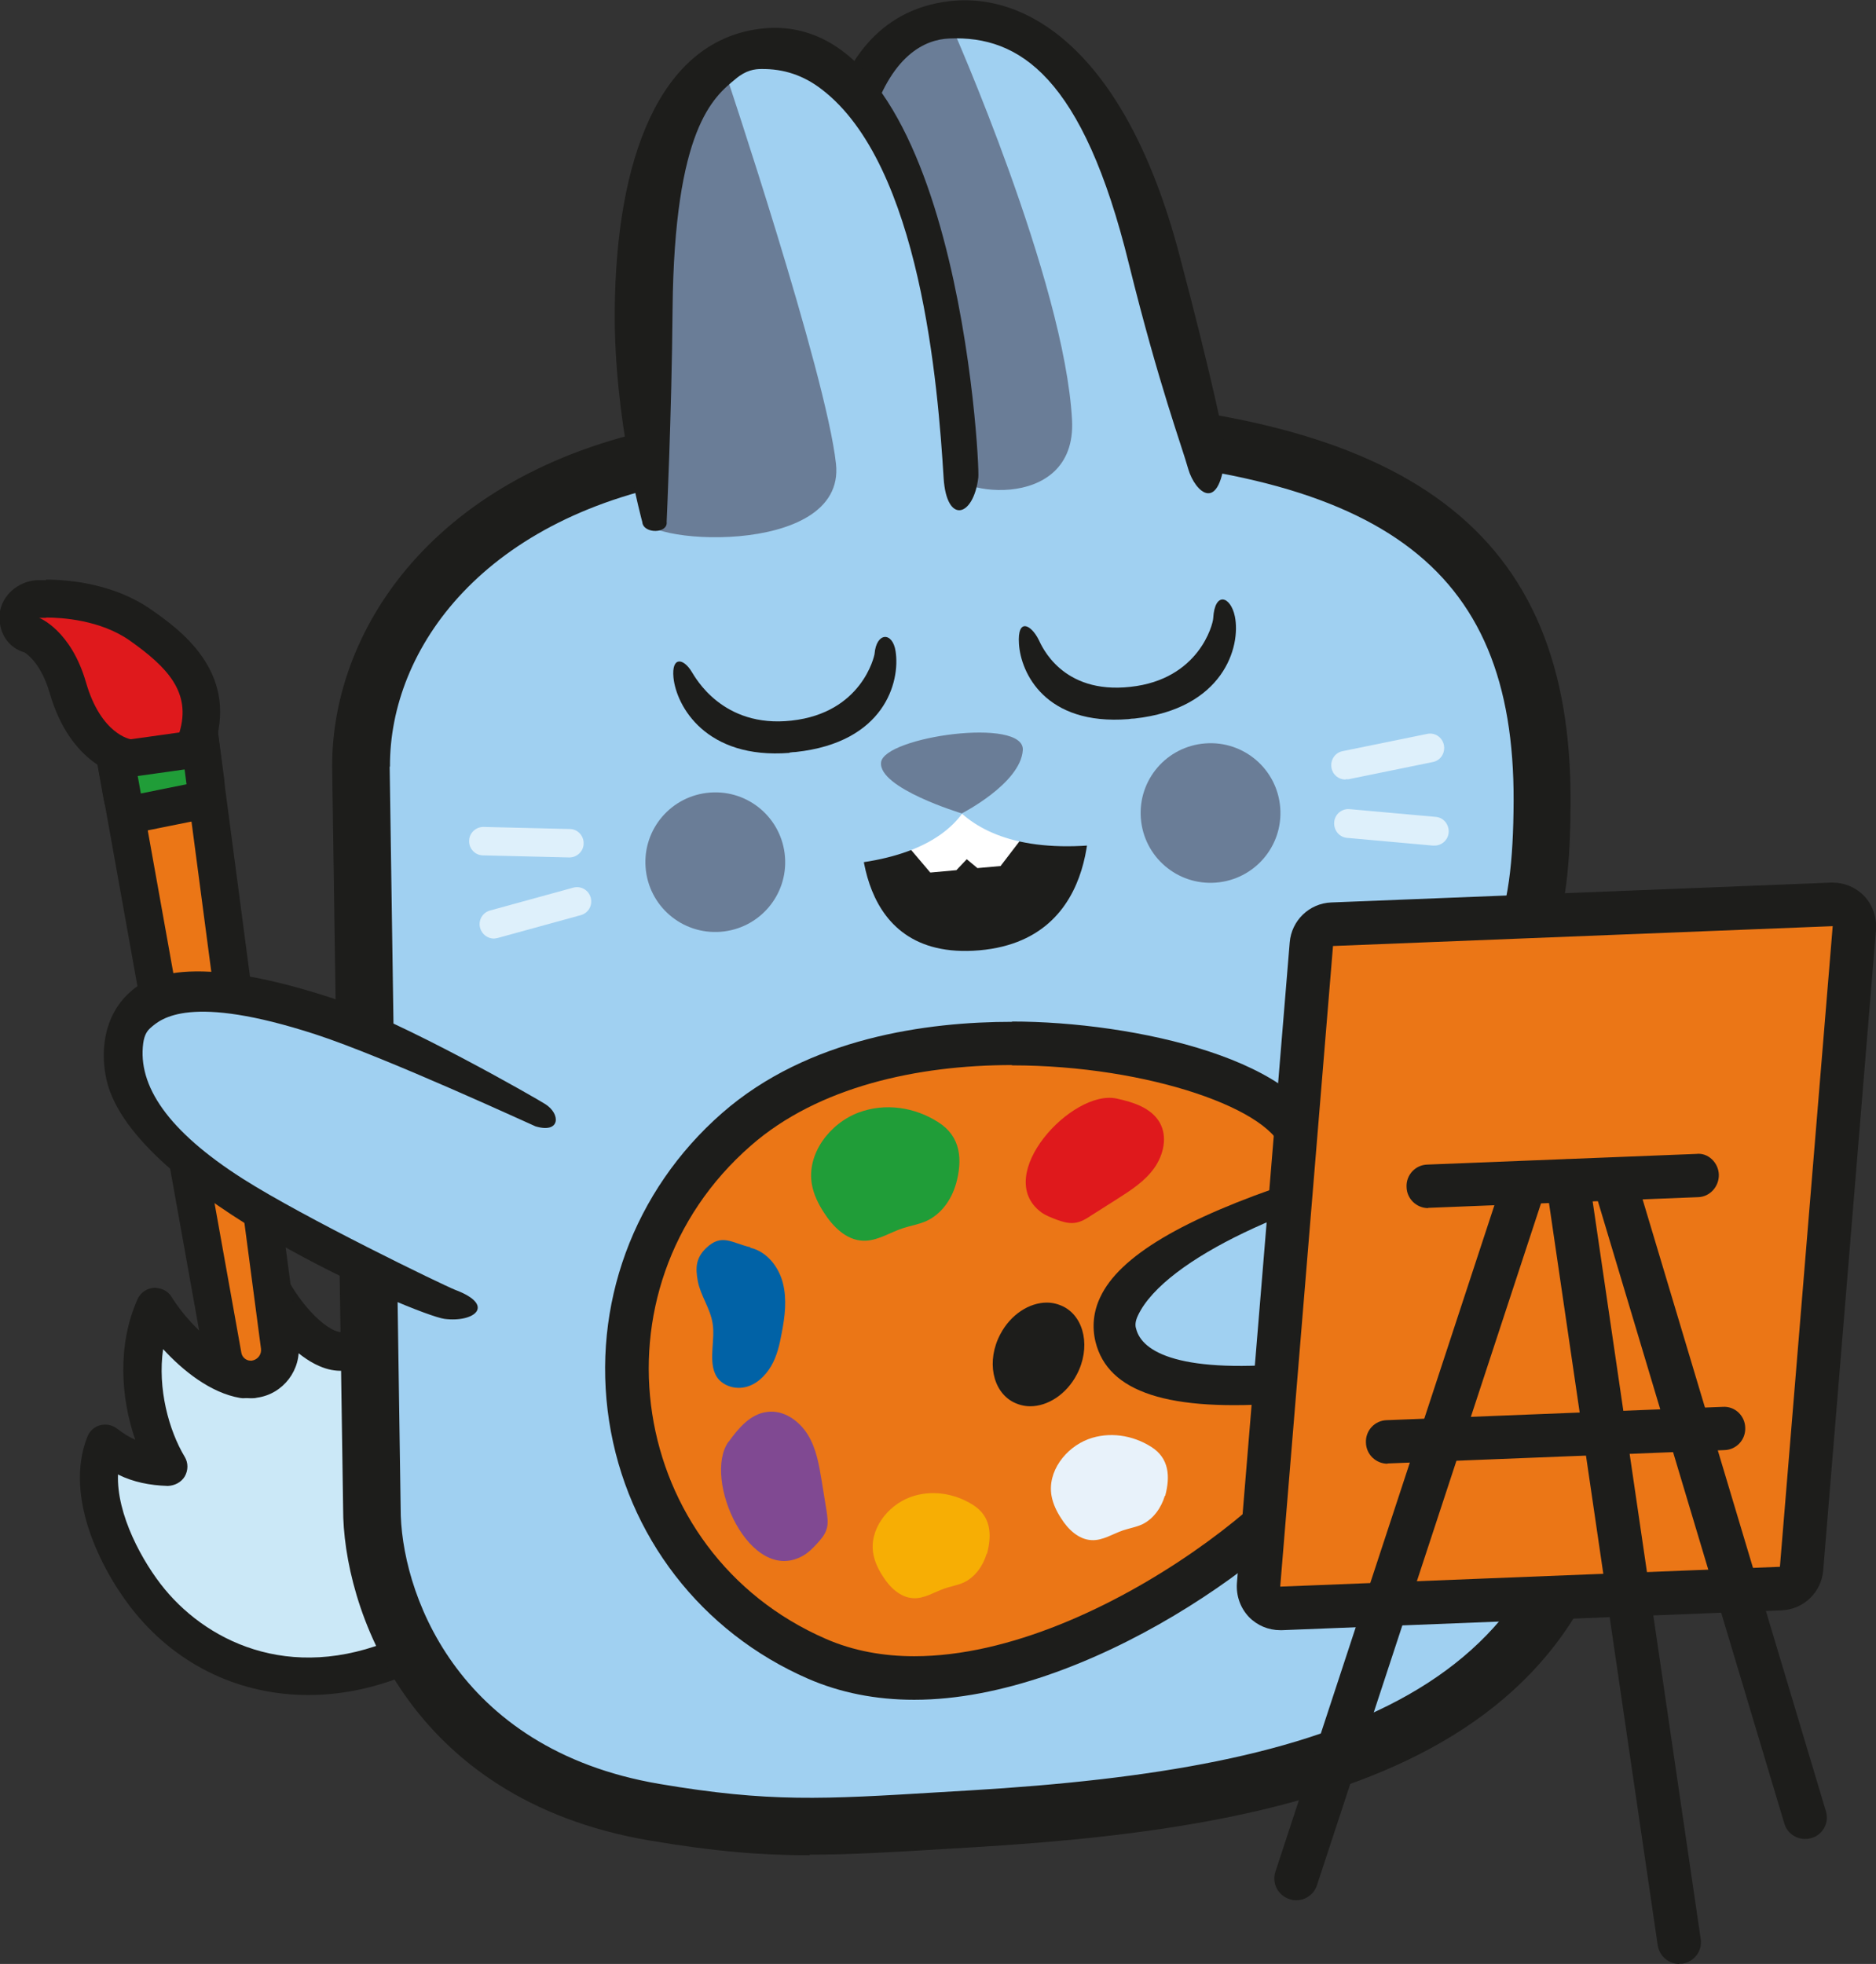 <?xml version="1.0" encoding="UTF-8"?> <svg xmlns="http://www.w3.org/2000/svg" width="342" height="358" viewBox="0 0 342 358" fill="none"><rect x="0" y="0" width="342" height="358" fill="#333333" stroke="none"/><g clip-path="url(#clip0_1403_6790)"><path d="M47.629 230.694C42.979 236.093 41.357 242.788 44.331 251.318C38.059 250.292 31.302 243.22 28.274 238.253C24.111 247.593 25.949 259.416 30.653 267.299C26.166 267.191 22.814 266.003 19.192 263.196C15.461 272.428 21.624 284.953 27.355 291.864C37.573 304.227 55.63 310.436 75.363 301.042C89.906 294.131 103.8 272.752 102.178 254.125C101.907 251.264 101.367 248.133 99.204 246.189C96.123 243.382 87.689 234.366 63.793 245.973C58.711 248.457 49.845 238.091 47.683 230.748L47.629 230.694Z" fill="#CBE8F7"></path><path d="M56.225 308.978C44.06 308.978 32.707 303.849 24.652 294.023C19.246 287.49 11.353 273.345 15.948 261.846C16.38 260.82 17.191 260.064 18.273 259.794C19.3 259.524 20.435 259.74 21.3 260.388C22.435 261.252 23.517 261.954 24.652 262.44C22.003 254.773 21.354 245.163 25.084 236.795C25.625 235.607 26.761 234.851 28.058 234.743C29.355 234.743 30.599 235.283 31.248 236.363C33.14 239.44 36.276 242.896 39.465 245.217C38.925 238.955 40.763 233.34 45.034 228.427C45.844 227.455 47.142 227.023 48.386 227.293C49.629 227.563 50.656 228.481 50.98 229.722C52.44 234.581 57.36 240.952 60.982 242.518C61.739 242.842 62.117 242.842 62.225 242.788C87.473 230.532 97.42 239.818 101.205 243.274C104.611 246.351 105.313 250.508 105.584 253.747C107.368 274.479 91.852 296.939 76.822 304.119C70.01 307.358 62.982 308.978 56.225 308.978ZM21.516 268.702C21.192 276.045 26.004 284.791 30.004 289.65C38.33 299.746 54.224 307.196 73.795 297.91C86.77 291.756 100.123 271.834 98.61 254.449C98.448 252.452 98.069 249.968 96.772 248.781C93.366 245.595 86.175 238.955 65.253 249.158C63.793 249.86 61.361 250.4 58.171 248.996C54.062 247.215 49.953 242.734 47.196 238.145C45.844 241.708 46.007 245.703 47.629 250.238C48.061 251.372 47.791 252.668 47.034 253.639C46.223 254.557 45.034 255.043 43.79 254.827C38.384 253.909 33.356 249.86 29.734 245.919C28.707 253.1 30.761 260.712 33.681 265.571C34.329 266.651 34.329 268.001 33.681 269.134C33.032 270.214 31.842 270.808 30.599 270.862C27.247 270.754 24.328 270.16 21.57 268.81L21.516 268.702Z" fill="#1D1D1B"></path><path d="M65.793 139.831C65.685 114.888 85.851 88.974 125.911 82.333C142.616 79.579 162.457 76.718 188.57 77.69C251.336 80.011 281.287 98.044 281.071 146.148C280.963 166.771 278.53 182.644 256.418 192.956C255.445 193.388 255.661 194.792 256.688 195.062C287.937 203.16 292.586 229.021 292.532 252.614C292.262 317.886 235.009 328.144 177.162 331.599C151.861 333.111 141.589 334.137 119.261 330.358C80.444 323.771 67.74 293.321 67.794 275.019L65.793 139.831Z" fill="#A0D0F1"></path><path d="M147.592 338.186C138.672 338.186 130.13 337.484 118.398 335.487C74.067 327.982 62.498 292.619 62.551 274.965L60.551 139.831C60.443 113.97 80.338 84.546 125.048 77.15C141.915 74.343 162.135 71.427 188.734 72.399C257.339 74.936 286.479 96.964 286.317 146.094C286.263 163.964 284.533 181.024 266.962 192.956C294.534 204.726 297.832 232.152 297.778 252.56C297.508 320.262 239.823 333.003 177.489 336.728L172.028 337.052C162.351 337.646 154.836 338.078 147.592 338.078V338.186ZM71.039 139.777L73.04 274.911C72.986 289.596 82.771 318.804 120.182 325.175C140.239 328.576 150.025 327.982 171.38 326.686L176.84 326.362C242.958 322.421 287.019 308.384 287.29 252.56C287.398 230.694 283.668 207.371 255.393 200.083C252.798 199.381 250.852 197.167 250.635 194.468C250.365 191.768 251.825 189.339 254.258 188.151C272.585 179.621 275.829 167.743 275.937 146.04C276.099 102.849 251.608 85.14 188.463 82.819C162.784 81.901 143.213 84.708 126.832 87.408C88.177 93.832 70.985 118.289 71.093 139.723L71.039 139.777Z" fill="#1D1D1B"></path><path d="M219.818 87.732C219.818 87.732 211.493 1.458 173.108 3.077C150.402 4.049 150.943 40.221 150.943 40.221L155.376 82.711" fill="#A0D0F1"></path><path d="M173.54 4.913C173.54 4.913 194.083 51.236 195.435 76.557C196.354 94.049 171.918 90.054 173.053 85.033C172.134 73.155 163.754 44.487 157.97 25.807C155.104 16.629 160.997 7.019 170.512 5.399L173.54 4.859V4.913Z" fill="#6A7D97"></path><path d="M216.628 85.518C215.439 81.253 211.33 70.401 205.816 48.158C197.436 13.983 185.812 6.478 173.108 7.018C168.566 7.18 162.349 10.096 158.619 22.567C156.24 30.666 156.132 38.818 156.132 39.898L160.565 82.279C160.781 84.438 158.619 86.382 155.7 86.652C152.78 86.922 150.239 85.41 150.023 83.251L145.59 40.653L148.888 43.191C148.888 40.599 146.725 3.347 173.054 0.216C187.813 -1.512 205.329 10.096 214.898 46.052C220.953 68.836 223.494 81.307 223.44 82.225C222.467 94.21 217.817 89.621 216.628 85.518Z" fill="#1D1D1B"></path><path d="M119.479 93.887C119.479 93.887 108.396 8.908 138.996 8.638C178.407 8.207 173.65 88.488 173.65 88.488" fill="#A0D0F1"></path><path d="M132.182 13.065C132.182 13.065 150.618 68.08 152.402 84.547C154.294 101.985 115.153 99.124 117.207 94.049C115.801 75.746 119.91 26.131 119.91 26.131L132.182 13.065Z" fill="#6A7D97"></path><path d="M205.708 131.085C190.516 132.273 186.083 122.609 185.759 117.372C185.434 112.567 187.975 113.808 189.381 116.67C189.868 117.642 193.544 126.604 206.086 125.2C218.575 123.85 221.116 113.808 221.17 112.729C221.44 107.708 224.359 108.68 225.116 112.351C226.252 117.912 223.008 129.195 206.843 130.977C206.465 130.977 206.086 131.031 205.708 131.085Z" fill="#1D1D1B"></path><path d="M143.916 137.24C128.724 138.427 123.318 128.763 122.777 123.527C122.399 119.585 124.615 119.963 126.129 122.501C126.724 123.419 131.697 132.759 144.294 131.355C157.107 129.951 159.378 119.639 159.432 119.207C159.756 115.212 162.729 115.104 163.27 118.722C164.135 124.336 161.216 135.35 145.051 137.078C144.673 137.078 144.294 137.132 143.916 137.186V137.24Z" fill="#1D1D1B"></path><path d="M156.996 148.038L198.354 144.853C198.354 144.853 202.139 172.009 177.432 173.305C154.239 174.492 156.996 148.092 156.996 148.092V148.038Z" fill="#1D1D1B"></path><path d="M161.484 149.495L169.594 159.051L174.351 158.619L176.243 156.621L178.19 158.241L182.407 157.863L190.462 147.335C190.462 147.335 177.271 145.877 173.594 140.101C173.594 140.101 170.134 146.687 161.484 149.441V149.495Z" fill="white"></path><path d="M143.104 156.189C143.645 163.208 138.401 169.309 131.372 169.849C124.344 170.388 118.235 165.152 117.695 158.133C117.154 151.114 122.398 145.014 129.426 144.474C136.454 143.934 142.563 149.171 143.104 156.189Z" fill="#6A7D97"></path><path d="M233.389 147.227C233.93 154.246 228.686 160.347 221.658 160.887C214.629 161.427 208.52 156.19 207.98 149.171C207.439 142.153 212.683 136.052 219.711 135.512C226.739 134.972 232.848 140.209 233.389 147.227Z" fill="#6A7D97"></path><path d="M117.098 95.182C117.098 95.182 111.908 76.34 112.07 56.634C112.286 29.046 120.18 7.774 138.236 5.291C174.35 0.324 178.675 84.438 178.351 87.03C177.486 94.264 172.566 95.668 172.026 87.138C170.998 70.455 167.863 30.018 149.752 16.25C146.454 13.713 142.832 12.525 138.777 12.579C137.588 12.579 135.966 12.795 134.074 14.415C130.073 17.708 122.937 23.377 122.612 56.31C122.45 75.584 121.531 94.966 121.531 95.128C121.801 97.288 117.368 97.342 117.098 95.236V95.182Z" fill="#1D1D1B"></path><path d="M178.083 135.728C178.083 135.728 182.679 152.842 158.459 156.999C134.238 161.156 169.109 136.699 169.109 136.699" fill="#A0D0F1"></path><path d="M168.945 135.134C168.945 135.134 169.053 155.596 197.22 154.192C225.387 152.734 189.165 137.833 189.165 137.833" fill="#A0D0F1"></path><path d="M175.271 148.253C175.271 148.253 160.079 143.664 160.62 138.967C161.16 134.27 186.894 130.653 186.461 136.753C186.029 142.854 175.271 148.307 175.271 148.307V148.253Z" fill="#6A7D97"></path><path d="M103.798 156.298H103.744L88.066 155.92C86.606 155.92 85.471 154.678 85.525 153.275C85.525 151.871 86.715 150.737 88.12 150.737H88.174L103.853 151.115C105.312 151.115 106.448 152.357 106.393 153.761C106.393 155.164 105.204 156.298 103.798 156.298Z" fill="#DEF0FB"></path><path d="M90.067 171.091C88.932 171.091 87.851 170.335 87.526 169.147C87.148 167.743 87.959 166.34 89.365 165.962L104.502 161.805C105.908 161.427 107.313 162.237 107.692 163.64C108.07 165.044 107.259 166.448 105.854 166.826L90.716 170.983C90.716 170.983 90.23 171.091 90.013 171.091H90.067Z" fill="#DEF0FB"></path><path d="M245.282 142.099C244.038 142.099 242.957 141.235 242.741 139.993C242.47 138.59 243.335 137.186 244.795 136.916L260.149 133.785C261.554 133.461 262.96 134.379 263.23 135.836C263.501 137.24 262.636 138.644 261.176 138.914L245.822 142.045C245.822 142.045 245.444 142.045 245.282 142.045V142.099Z" fill="#DEF0FB"></path><path d="M261.446 154.138C261.446 154.138 261.283 154.138 261.229 154.138L245.605 152.734C244.146 152.626 243.118 151.331 243.227 149.873C243.335 148.415 244.632 147.336 246.092 147.498L261.716 148.901C263.176 149.009 264.203 150.305 264.095 151.763C263.987 153.112 262.851 154.138 261.5 154.138H261.446Z" fill="#DEF0FB"></path><path d="M166.675 305.901C160.188 305.901 154.241 304.713 148.942 302.392C130.723 294.455 118.019 278.043 114.991 258.445C111.91 238.739 119.154 219.141 134.237 205.914C145.807 195.818 163.648 190.257 184.462 190.257C208.628 190.257 235.821 198.031 237.821 209.585C239.281 218.007 233.172 223.784 227.766 228.805C222.63 233.61 217.764 238.145 218.521 244.624C218.737 246.567 223.549 247.539 227.766 248.349C233.929 249.591 240.957 250.94 243.552 256.879C244.633 259.363 243.985 262.278 241.606 265.895C232.361 279.986 196.896 305.847 166.675 305.847V305.901ZM190.787 241.438C189.327 241.438 187.111 242.572 185.813 245.11C185.002 246.621 184.732 248.295 185.002 249.753C185.11 250.4 185.489 251.588 186.57 252.128C186.948 252.344 187.327 252.398 187.814 252.398C189.273 252.398 191.49 251.264 192.787 248.727C193.598 247.215 193.869 245.541 193.598 244.084C193.49 243.436 193.112 242.248 192.03 241.708C191.652 241.492 191.274 241.438 190.787 241.438Z" fill="#EB7616"></path><path d="M184.46 194.198C209.383 194.198 232.576 202.405 233.928 210.233C236.198 223.46 212.681 228.859 214.627 245.11C215.708 254.342 236.306 250.131 239.929 258.499C243.064 265.734 201.328 301.906 166.674 301.906C161.051 301.906 155.537 300.934 150.509 298.721C114.449 283.01 106.826 235.068 136.885 208.829C149.157 198.086 167.268 194.144 184.514 194.144M187.812 256.34C191.002 256.34 194.408 254.18 196.3 250.563C198.841 245.758 197.76 240.197 193.921 238.199C192.948 237.713 191.921 237.443 190.84 237.443C187.65 237.443 184.244 239.603 182.352 243.22C179.811 248.025 180.892 253.586 184.731 255.584C185.704 256.07 186.731 256.34 187.812 256.34ZM184.514 186.262C169.107 186.262 147.373 189.123 131.641 202.891C115.476 217.036 107.8 237.983 111.043 259.039C114.287 279.987 127.857 297.533 147.319 306.009C153.158 308.547 159.646 309.842 166.674 309.842C198.246 309.842 235.279 282.848 244.956 268.109C248.092 263.358 248.849 259.039 247.227 255.314C243.821 247.485 235.009 245.758 228.575 244.462C226.737 244.084 223.926 243.544 222.466 242.95C222.574 239.441 225.278 236.526 230.522 231.667C236.36 226.214 243.605 219.411 241.767 208.829C239.064 193.227 206.626 186.208 184.46 186.208L184.514 186.262Z" fill="#1D1D1B"></path><path d="M203.545 200.245C206.572 200.893 209.816 201.918 211.384 204.564C212.898 207.155 212.141 210.503 210.411 212.932C208.681 215.362 206.14 216.981 203.599 218.601C202.085 219.573 200.517 220.544 199.004 221.516C198.03 222.164 197.003 222.812 195.814 222.92C194.733 223.028 193.651 222.704 192.624 222.326C191.651 221.948 190.624 221.57 189.813 220.976C180.839 214.282 195.435 198.517 203.545 200.245Z" fill="#DF191C"></path><path d="M132.831 262.818C134.616 260.335 136.832 257.689 139.914 257.365C142.887 256.987 145.698 258.985 147.266 261.523C148.834 264.06 149.321 267.083 149.807 269.999C150.077 271.78 150.402 273.562 150.672 275.344C150.834 276.477 151.051 277.665 150.672 278.799C150.348 279.825 149.591 280.689 148.834 281.498C148.131 282.254 147.374 283.01 146.455 283.55C136.724 289.165 127.966 269.513 132.831 262.764V262.818Z" fill="#804992"></path><path d="M174.243 215.902C173.432 218.709 171.593 221.301 168.944 222.543C167.539 223.191 166.025 223.407 164.565 223.892C162.133 224.702 159.862 226.268 157.321 226.16C154.293 226.052 151.861 223.622 150.239 221.085C149.212 219.519 148.347 217.792 148.022 215.956C146.995 210.395 151.212 204.78 156.564 202.783C161.376 201.001 166.782 201.811 171.053 204.564C175.162 207.156 175.54 211.367 174.243 215.956V215.902Z" fill="#209D38"></path><path d="M179.864 283.226C179.215 285.44 177.755 287.491 175.701 288.463C174.619 288.949 173.376 289.165 172.241 289.543C170.349 290.191 168.51 291.433 166.51 291.325C164.131 291.217 162.185 289.327 160.942 287.329C160.131 286.088 159.482 284.738 159.212 283.28C158.401 278.853 161.753 274.48 165.915 272.914C169.7 271.511 173.971 272.159 177.377 274.318C180.62 276.37 180.891 279.663 179.918 283.28L179.864 283.226Z" fill="#F7AE04"></path><path d="M212.356 272.644C211.707 274.858 210.247 276.909 208.193 277.881C207.112 278.367 205.868 278.583 204.733 278.961C202.841 279.609 201.003 280.851 199.002 280.743C196.624 280.635 194.677 278.745 193.434 276.747C192.623 275.506 191.974 274.156 191.704 272.698C190.893 268.271 194.245 263.898 198.408 262.332C202.192 260.929 206.463 261.577 209.869 263.736C213.113 265.788 213.383 269.081 212.41 272.698L212.356 272.644Z" fill="#E8F2FA"></path><path d="M136.829 227.455C139.803 228.157 141.965 230.91 142.722 233.88C143.479 236.849 143.1 239.981 142.506 243.004C142.127 245.109 141.641 247.215 140.56 249.051C139.478 250.886 137.748 252.506 135.694 252.884C133.585 253.316 131.153 252.344 130.342 250.346C129.206 247.701 130.396 244.084 129.909 241.222C129.477 238.469 127.693 236.147 127.206 233.502C126.774 231.126 126.828 229.345 128.72 227.509C131.585 224.756 133.423 226.591 136.775 227.347L136.829 227.455Z" fill="#0162A6"></path><path d="M45.628 251.48C43.141 251.48 40.979 249.698 40.546 247.214L20.489 135.296C20.327 134.378 20.489 133.406 21.084 132.704C21.624 131.948 22.489 131.462 23.408 131.3L32.275 130.059C32.275 130.059 32.599 130.059 32.761 130.059C33.518 130.059 34.221 130.329 34.816 130.76C35.572 131.3 36.005 132.11 36.167 133.028L50.98 245.379C51.359 248.294 49.304 250.994 46.385 251.426C46.115 251.426 45.898 251.426 45.682 251.426L45.628 251.48Z" fill="#EB7616"></path><path d="M32.761 133.46L47.575 245.811C47.737 246.891 46.98 247.863 45.898 248.025C45.79 248.025 45.736 248.025 45.682 248.025C44.871 248.025 44.169 247.431 44.006 246.621L23.949 134.702L32.815 133.46M32.815 126.604C32.491 126.604 32.167 126.604 31.842 126.658L22.976 127.9C21.138 128.169 19.462 129.141 18.381 130.653C17.299 132.165 16.867 134.054 17.191 135.89L37.248 247.809C38.005 251.912 41.52 254.881 45.682 254.881C46.061 254.881 46.493 254.881 46.872 254.773C51.629 254.125 55.035 249.644 54.386 244.893L39.573 132.543C39.357 130.707 38.384 129.087 36.924 127.954C35.735 127.036 34.275 126.55 32.761 126.55L32.815 126.604Z" fill="#1D1D1B"></path><path d="M25.679 148.145C24.976 148.145 24.327 147.929 23.733 147.551C22.976 147.012 22.435 146.202 22.273 145.338L20.489 135.404C20.327 134.486 20.489 133.514 21.084 132.812C21.624 132.057 22.489 131.571 23.408 131.409L32.275 130.167C32.275 130.167 32.599 130.167 32.761 130.167C33.518 130.167 34.221 130.437 34.816 130.869C35.572 131.409 36.005 132.219 36.167 133.136L37.41 142.638C37.627 144.42 36.437 146.094 34.707 146.472L26.382 148.145C26.382 148.145 25.949 148.199 25.679 148.199V148.145Z" fill="#209D38"></path><path d="M32.761 133.46L34.004 142.962L25.678 144.636L23.894 134.702L32.761 133.46ZM32.761 126.604C32.436 126.604 32.112 126.604 31.788 126.658L22.921 127.9C21.083 128.169 19.407 129.141 18.326 130.653C17.245 132.165 16.812 134.054 17.137 135.89L18.921 145.824C19.245 147.659 20.272 149.225 21.84 150.305C22.975 151.061 24.327 151.493 25.733 151.493C26.165 151.493 26.652 151.493 27.084 151.331L35.41 149.657C38.978 148.955 41.357 145.608 40.87 142.045L39.627 132.543C39.41 130.707 38.437 129.087 36.978 127.954C35.788 127.036 34.328 126.55 32.815 126.55L32.761 126.604Z" fill="#1D1D1B"></path><path d="M23.894 138.157C23.894 138.157 23.57 138.157 23.354 138.157C22.597 138.049 15.677 136.699 12.379 125.308C10.216 117.695 6.053 115.86 5.837 115.752C4.324 115.158 3.458 113.646 3.729 112.08C3.945 110.515 5.297 109.273 6.918 109.165C6.918 109.165 7.459 109.165 8.378 109.165C11.514 109.165 19.461 109.651 25.624 114.024C32.706 119.045 38.87 124.984 35.95 134.54C35.572 135.836 34.49 136.753 33.139 136.915L24.273 138.157C24.273 138.157 23.948 138.157 23.786 138.157H23.894Z" fill="#DF191C"></path><path d="M8.433 112.567C11.244 112.567 18.326 112.999 23.678 116.778C30.544 121.637 34.923 126.226 32.707 133.514L23.841 134.756C23.841 134.756 18.434 133.946 15.677 124.39C12.92 114.834 7.135 112.621 7.135 112.621C7.135 112.621 7.568 112.621 8.379 112.621M8.379 105.764C7.406 105.764 6.811 105.764 6.649 105.764C3.297 105.98 0.323 108.518 -0.055 111.811C-0.379 115.104 1.351 118.02 4.486 118.938C5.081 119.315 7.514 121.097 9.028 126.226C12.866 139.615 21.786 141.343 22.759 141.505C23.084 141.505 23.462 141.559 23.787 141.559C24.111 141.559 24.435 141.559 24.76 141.505L33.626 140.263C36.275 139.885 38.492 137.996 39.248 135.458C43.249 122.231 32.707 114.726 27.625 111.163C20.867 106.412 12.65 105.656 8.379 105.656V105.764Z" fill="#1D1D1B"></path><path d="M257.664 212.283C257.664 212.283 197.87 225.133 202.358 243.597C206.791 262.061 264.205 248.24 264.205 248.24" fill="#A0D0F1"></path><path d="M234.254 255.745C212.954 257.418 201.979 253.801 199.708 244.569C199.06 241.87 199.33 239.062 200.573 236.471C204.033 229.02 215.603 222.164 235.876 215.415C250.419 210.61 255.177 210.178 255.285 210.124C260.258 209.206 262.853 213.417 257.988 214.389C237.282 218.492 212.359 229.29 207.439 239.818C206.899 240.952 206.953 241.708 207.115 242.193C208.142 246.405 215.008 250.616 237.444 248.348C253.447 246.729 259.177 247.268 260.799 247.16C266.476 246.729 268.854 250.454 261.394 252.451C261.232 252.451 254.42 253.801 238.093 255.421C236.741 255.583 235.444 255.691 234.2 255.799L234.254 255.745Z" fill="#1D1D1B"></path><path d="M82.66 237.767C81.903 239.171 18.055 212.878 21.244 189.825C24.38 166.772 98.716 202.404 98.716 202.404" fill="#A0D0F1"></path><path d="M19.083 189.878C19.569 186.261 21.137 183.184 23.57 180.97C25.787 178.973 32.544 172.872 60.062 181.78C73.2 186.045 98.284 200.514 99.42 201.27C102.231 203.052 102.177 206.669 97.636 205.319C97.528 205.319 70.388 192.74 57.467 188.529C34.653 181.132 29.409 185.613 27.409 187.395C26.868 187.881 26.327 188.583 26.111 190.148C25.084 197.869 30.544 206.129 44.276 214.875C55.467 222.002 80.768 234.257 82.985 235.121C90.445 237.929 86.499 241.114 81.039 240.412C76.281 239.818 24.165 218.007 19.407 196.789C18.921 194.522 18.758 192.254 19.083 189.878ZM81.147 235.931C81.147 235.931 81.417 235.445 81.579 235.283C81.417 235.499 81.255 235.715 81.147 235.931Z" fill="#1D1D1B"></path><path d="M233.387 293.214C232.305 293.214 231.278 292.782 230.521 291.972C229.71 291.162 229.332 290.028 229.44 288.894L239.063 172.117C239.225 170.119 240.847 168.553 242.847 168.499C242.847 168.499 334.051 164.828 334.105 164.828C335.186 164.828 336.214 165.26 336.97 166.07C337.781 166.88 338.16 168.013 338.052 169.147L328.429 285.925C328.266 287.923 326.645 289.488 324.644 289.542C324.644 289.542 233.441 293.16 233.387 293.16V293.214Z" fill="#EB7616"></path><path d="M334.106 168.823L324.483 285.601L233.387 289.218L243.01 172.44L334.106 168.823ZM334.106 160.887C334.106 160.887 333.89 160.887 333.782 160.887L242.686 164.504C238.685 164.666 235.442 167.797 235.117 171.792L225.494 288.57C225.332 290.838 226.089 293.051 227.657 294.725C229.17 296.291 231.225 297.155 233.387 297.155C233.495 297.155 233.604 297.155 233.712 297.155L324.807 293.537C328.808 293.375 332.052 290.244 332.376 286.249L341.999 169.471C342.161 167.203 341.404 164.99 339.837 163.316C338.323 161.751 336.268 160.887 334.106 160.887Z" fill="#1D1D1B"></path><path d="M236.305 346.392C235.872 346.392 235.494 346.338 235.061 346.176C232.953 345.474 231.818 343.261 232.521 341.155L273.716 215.793C274.419 213.688 276.636 212.554 278.744 213.256C280.853 213.957 281.988 216.171 281.285 218.277L240.089 343.639C239.549 345.312 237.981 346.392 236.305 346.392Z" fill="#1D1D1B"></path><path d="M329.077 335.216C327.347 335.216 325.779 334.083 325.293 332.409L290.693 216.927C290.044 214.821 291.233 212.608 293.342 212.014C295.45 211.366 297.667 212.554 298.262 214.659L332.862 330.141C333.51 332.247 332.321 334.461 330.213 335.054C329.834 335.162 329.456 335.216 329.077 335.216Z" fill="#1D1D1B"></path><path d="M260.365 220.22C258.257 220.22 256.473 218.547 256.419 216.387C256.311 214.173 258.041 212.338 260.203 212.284L309.238 210.34C311.401 210.07 313.293 211.96 313.347 214.119C313.401 216.279 311.725 218.169 309.562 218.223L260.528 220.166C260.528 220.166 260.419 220.166 260.365 220.166V220.22Z" fill="#1D1D1B"></path><path d="M306.154 358C304.208 358 302.532 356.596 302.207 354.599L281.88 215.847C281.555 213.688 283.069 211.69 285.232 211.366C287.394 211.096 289.394 212.554 289.719 214.713L310.046 353.465C310.371 355.624 308.857 357.622 306.694 357.946C306.478 357.946 306.316 357.946 306.1 357.946L306.154 358Z" fill="#1D1D1B"></path><path d="M252.959 266.813C250.851 266.813 249.067 265.139 249.013 262.979C248.904 260.766 250.634 258.93 252.797 258.876L314.05 256.447C316.266 256.285 318.105 258.066 318.159 260.226C318.267 262.44 316.537 264.275 314.374 264.329L253.121 266.759C253.121 266.759 253.013 266.759 252.959 266.759V266.813Z" fill="#1D1D1B"></path></g><defs><clipPath id="clip0_1403_6790"><rect width="342" height="358" fill="white"></rect></clipPath></defs></svg> 